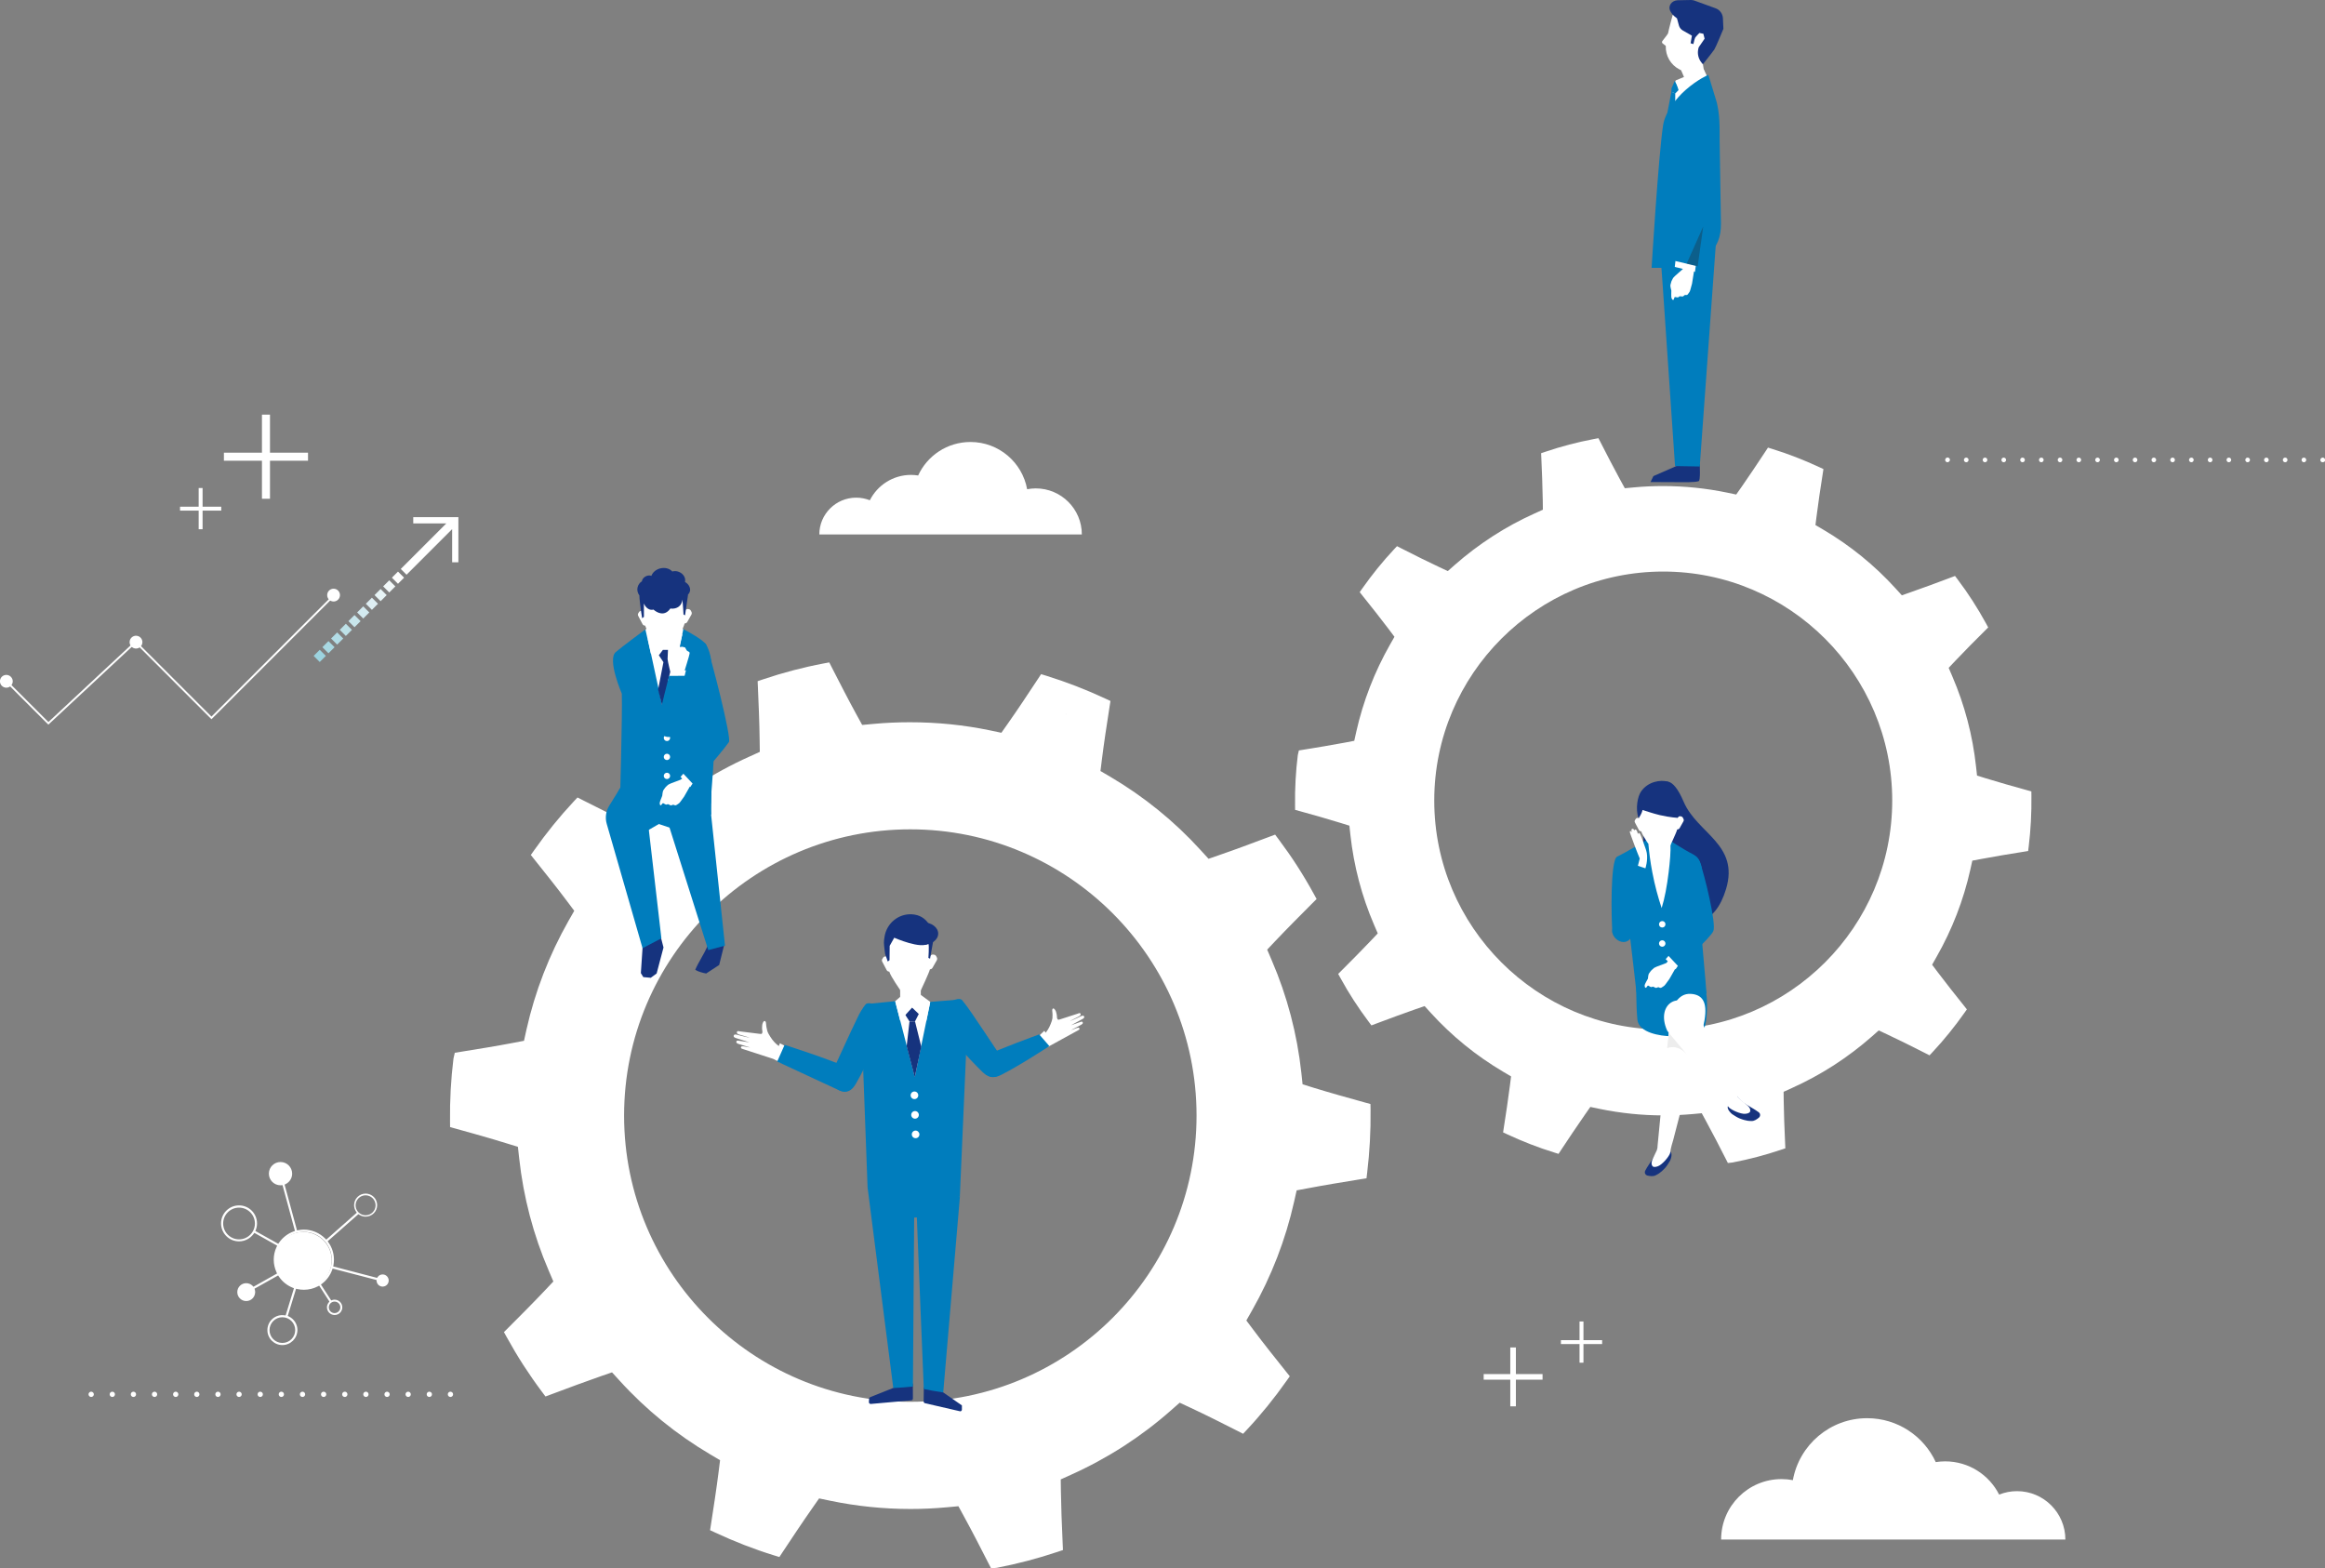 <?xml version="1.0" encoding="utf-8"?>
<!-- Generator: Adobe Illustrator 25.0.0, SVG Export Plug-In . SVG Version: 6.00 Build 0)  -->
<svg version="1.1" id="illust" xmlns="http://www.w3.org/2000/svg" xmlns:xlink="http://www.w3.org/1999/xlink" x="0px" y="0px"
	 viewBox="0 0 439.45 296.42" style="enable-background:new 0 0 439.45 296.42;" xml:space="preserve">
<rect x="0" y="0" width="439.45" height="296.42" fill="#808080" stroke="none"/>
<style type="text/css">
	.st0{fill:#FFFFFF;}
	.st1{opacity:0.05;}
	.st2{fill:#010000;}
	.st3{fill:#9CD3DF;}
	.st4{fill:#A8D8E2;}
	.st5{fill:#B2DCE6;}
	.st6{fill:#BDE1E8;}
	.st7{fill:#C8E6EC;}
	.st8{fill:#D3EAF0;}
	.st9{fill:#DEEEF3;}
	.st10{fill:#E7F4F6;}
	.st11{fill:#F2F8F9;}
	.st12{fill:#007DBD;}
	.st13{fill:#16337E;}
	.st14{opacity:0.3;fill:#281914;}
	.st15{fill-rule:evenodd;clip-rule:evenodd;fill:#FFFFFF;}
	.st16{fill-rule:evenodd;clip-rule:evenodd;fill:#16337E;}
	.st17{fill-rule:evenodd;clip-rule:evenodd;fill:#007DBD;}
	.st18{fill:#7FD3DF;}
	.st19{fill:#EDEDED;}
</style>
<g>
	<path class="st0" d="M259.05,209.76l-0.02-1.09l-1.05-0.29c-3.2-0.89-6.59-1.83-9.7-2.79l-2.08-0.65l-0.23-2.17
		c-0.8-7.35-2.68-14.5-5.6-21.27l-0.86-2.01l1.5-1.59c2.29-2.42,4.94-5.07,7.07-7.21l0.77-0.77l-0.52-0.95
		c-0.99-1.81-2.05-3.59-3.15-5.3c-1.09-1.7-2.28-3.39-3.52-5.05l-0.65-0.87l-1.47,0.55c-2.86,1.07-6.09,2.29-9.04,3.3l-2.07,0.72
		l-1.48-1.62c-4.96-5.46-10.71-10.12-17.07-13.87l-1.88-1.1l0.27-2.17c0.39-3.14,0.91-6.52,1.45-9.99l0.17-1.08l-0.99-0.46
		c-3.62-1.69-7.35-3.13-11.08-4.29l-1.04-0.32l-0.6,0.91c-1.93,2.93-3.82,5.78-5.65,8.38l-1.26,1.79l-2.13-0.45
		c-4.94-1.03-10.04-1.54-15.15-1.54c-2.3,0-4.6,0.1-6.85,0.31c0,0-1.47,0.14-2.18,0.2l-1.05-1.91c-1.53-2.79-3.08-5.82-4.68-8.94
		l-0.49-0.97l-1.07,0.2c-3.86,0.73-7.7,1.74-11.43,3l-1.04,0.35l0.05,1.09c0.14,3.13,0.29,6.75,0.33,10.09l0.03,2.18l-1.98,0.9
		c-3.43,1.54-6.75,3.35-9.88,5.37c-3.14,2.03-6.16,4.31-8.97,6.79l-1.63,1.44l-1.98-0.93c-2.75-1.28-5.61-2.71-9.05-4.46l-0.97-0.49
		l-0.75,0.8c-2.65,2.84-5.15,5.93-7.44,9.18l-0.63,0.89l0.68,0.85c2.19,2.74,4.32,5.41,6.22,7.95l1.31,1.75l-1.08,1.89
		c-3.65,6.43-6.33,13.34-7.95,20.55l-0.47,2.13l-2.15,0.41c-3.15,0.6-6.56,1.15-9.86,1.68l-1.07,0.17l-0.25,1.1
		c-0.48,3.88-0.7,7.86-0.65,11.86l0.01,1.09l1.05,0.29c3.02,0.84,6.52,1.81,9.69,2.8l2.08,0.64l0.24,2.17
		c0.8,7.34,2.68,14.5,5.6,21.27l0.86,2.01l-1.5,1.59c-2.24,2.37-4.82,4.96-7.07,7.21l-0.77,0.77l0.53,0.96
		c1.02,1.85,2.08,3.63,3.15,5.29c1.08,1.67,2.26,3.37,3.52,5.05l0.65,0.87l1.37-0.51c3.21-1.2,6.25-2.34,9.14-3.34l2.07-0.71
		l1.48,1.62c4.96,5.45,10.7,10.11,17.06,13.87l1.88,1.11l-0.27,2.16c-0.41,3.24-0.94,6.71-1.45,9.99l-0.17,1.08l0.99,0.46
		c3.62,1.69,7.35,3.14,11.07,4.29l1.04,0.32l0.6-0.91c1.66-2.51,3.74-5.64,5.66-8.38l1.25-1.79l2.14,0.45
		c4.96,1.03,10.06,1.55,15.15,1.55c2.27,0,4.57-0.11,6.86-0.32c0,0,1.47-0.13,2.18-0.2l1.04,1.91c1.56,2.84,3.2,6.04,4.64,8.87
		l0.5,0.97l1.11-0.12c3.86-0.74,7.7-1.75,11.43-3l1.04-0.35l-0.05-1.09c-0.18-4.03-0.3-7.12-0.34-10.09l-0.03-2.17l1.99-0.9
		c3.4-1.53,6.73-3.34,9.89-5.37c3.13-2.02,6.15-4.3,8.97-6.79l1.63-1.44l1.97,0.92c2.92,1.36,6.08,2.95,9.05,4.46l0.97,0.5l0.74-0.8
		c2.66-2.84,5.16-5.93,7.45-9.18l0.63-0.89l-0.68-0.85c-2.07-2.59-4.26-5.33-6.22-7.95l-1.31-1.75l1.08-1.9
		c3.66-6.44,6.33-13.35,7.95-20.55l0.48-2.14l2.14-0.4c3.16-0.6,6.52-1.15,9.98-1.71l1.08-0.17l0.13-1.08
		C258.88,217.74,259.1,213.75,259.05,209.76z M172.06,264.95c-29.83,0-54.1-24.27-54.1-54.1c0-29.83,24.27-54.1,54.1-54.1
		c29.83,0,54.1,24.27,54.1,54.1C226.16,240.68,201.89,264.95,172.06,264.95z"/>
	<g>
		<g>
			<rect x="42.32" y="85.56" class="st0" width="15.9" height="1.52"/>
		</g>
		<g>
			<rect x="49.51" y="78.37" class="st0" width="1.52" height="15.9"/>
		</g>
	</g>
	<g>
		<g>
			<rect x="295.03" y="253.3" class="st0" width="7.79" height="0.74"/>
		</g>
		<g>
			<rect x="298.55" y="249.77" class="st0" width="0.74" height="7.79"/>
		</g>
	</g>
	<g>
		<g>
			<rect x="34.03" y="95.77" class="st0" width="7.79" height="0.74"/>
		</g>
		<g>
			<rect x="37.55" y="92.24" class="st0" width="0.74" height="7.79"/>
		</g>
	</g>
	<g>
		<g>
			<rect x="280.43" y="259.71" class="st0" width="11.13" height="1.06"/>
		</g>
		<g>
			<rect x="285.46" y="254.68" class="st0" width="1.06" height="11.13"/>
		</g>
	</g>
	<g class="st1">
		<path class="st2" d="M201.52,135.17c-0.02-0.07-0.05-0.14-0.08-0.21l0.12-0.1L201.52,135.17z"/>
	</g>
	<g>
		<path class="st0" d="M381.24,281.84c-1.19,0-2.33,0.23-3.38,0.65c-1.88-3.72-5.74-6.28-10.2-6.28c-0.6,0-1.2,0.05-1.78,0.14
			c-2.26-4.9-7.22-8.3-12.97-8.3c-7.01,0-12.83,5.05-14.04,11.71c-0.69-0.13-1.41-0.2-2.14-0.2c-6.31,0-11.42,5.11-11.42,11.42
			h65.07C390.37,285.93,386.28,281.84,381.24,281.84z"/>
	</g>
	<g>
		<g>
			<path class="st0" d="M17.23,264.04c-0.07,0-0.13-0.01-0.19-0.04c-0.06-0.03-0.11-0.06-0.16-0.11c-0.05-0.05-0.08-0.1-0.11-0.16
				c-0.02-0.06-0.04-0.12-0.04-0.19c0-0.13,0.05-0.26,0.15-0.35c0.02-0.02,0.05-0.05,0.08-0.06c0.03-0.02,0.06-0.03,0.08-0.05
				c0.03-0.01,0.06-0.02,0.09-0.03c0.07-0.01,0.13-0.01,0.2,0c0.03,0.01,0.06,0.02,0.09,0.03c0.03,0.01,0.06,0.03,0.09,0.05
				c0.03,0.02,0.05,0.04,0.08,0.06c0.09,0.09,0.15,0.22,0.15,0.35c0,0.07-0.01,0.13-0.04,0.19c-0.02,0.06-0.06,0.11-0.11,0.16
				c-0.05,0.05-0.1,0.08-0.16,0.11C17.36,264.02,17.3,264.04,17.23,264.04z"/>
		</g>
		<g>
			<path class="st0" d="M84.64,263.54c0-0.28,0.22-0.5,0.5-0.5l0,0c0.27,0,0.5,0.22,0.5,0.5l0,0c0,0.28-0.23,0.5-0.5,0.5l0,0
				C84.87,264.04,84.64,263.82,84.64,263.54z M80.65,263.54c0-0.28,0.22-0.5,0.5-0.5l0,0c0.27,0,0.5,0.22,0.5,0.5l0,0
				c0,0.28-0.23,0.5-0.5,0.5l0,0C80.87,264.04,80.65,263.82,80.65,263.54z M76.65,263.54c0-0.28,0.22-0.5,0.5-0.5l0,0
				c0.27,0,0.5,0.22,0.5,0.5l0,0c0,0.28-0.23,0.5-0.5,0.5l0,0C76.88,264.04,76.65,263.82,76.65,263.54z M72.66,263.54
				c0-0.28,0.23-0.5,0.5-0.5l0,0c0.27,0,0.5,0.22,0.5,0.5l0,0c0,0.28-0.23,0.5-0.5,0.5l0,0C72.88,264.04,72.66,263.82,72.66,263.54z
				 M68.66,263.54c0-0.28,0.23-0.5,0.5-0.5l0,0c0.28,0,0.5,0.22,0.5,0.5l0,0c0,0.28-0.22,0.5-0.5,0.5l0,0
				C68.89,264.04,68.66,263.82,68.66,263.54z M64.67,263.54c0-0.28,0.23-0.5,0.5-0.5l0,0c0.28,0,0.5,0.22,0.5,0.5l0,0
				c0,0.28-0.22,0.5-0.5,0.5l0,0C64.89,264.04,64.67,263.82,64.67,263.54z M60.67,263.54c0-0.28,0.23-0.5,0.5-0.5l0,0
				c0.28,0,0.5,0.22,0.5,0.5l0,0c0,0.28-0.22,0.5-0.5,0.5l0,0C60.9,264.04,60.67,263.82,60.67,263.54z M56.68,263.54
				c0-0.28,0.22-0.5,0.5-0.5l0,0c0.27,0,0.5,0.22,0.5,0.5l0,0c0,0.28-0.23,0.5-0.5,0.5l0,0C56.9,264.04,56.68,263.82,56.68,263.54z
				 M52.68,263.54c0-0.28,0.22-0.5,0.5-0.5l0,0c0.27,0,0.5,0.22,0.5,0.5l0,0c0,0.28-0.23,0.5-0.5,0.5l0,0
				C52.91,264.04,52.68,263.82,52.68,263.54z M48.69,263.54c0-0.28,0.22-0.5,0.5-0.5l0,0c0.27,0,0.5,0.22,0.5,0.5l0,0
				c0,0.28-0.23,0.5-0.5,0.5l0,0C48.91,264.04,48.69,263.82,48.69,263.54z M44.69,263.54c0-0.28,0.23-0.5,0.5-0.5l0,0
				c0.27,0,0.5,0.22,0.5,0.5l0,0c0,0.28-0.23,0.5-0.5,0.5l0,0C44.92,264.04,44.69,263.82,44.69,263.54z M40.7,263.54
				c0-0.28,0.22-0.5,0.5-0.5l0,0c0.28,0,0.5,0.22,0.5,0.5l0,0c0,0.28-0.23,0.5-0.5,0.5l0,0C40.92,264.04,40.7,263.82,40.7,263.54z
				 M36.7,263.54c0-0.28,0.23-0.5,0.5-0.5l0,0c0.28,0,0.5,0.22,0.5,0.5l0,0c0,0.28-0.23,0.5-0.5,0.5l0,0
				C36.93,264.04,36.7,263.82,36.7,263.54z M32.71,263.54c0-0.28,0.23-0.5,0.5-0.5l0,0c0.28,0,0.5,0.22,0.5,0.5l0,0
				c0,0.28-0.22,0.5-0.5,0.5l0,0C32.93,264.04,32.71,263.82,32.71,263.54z M28.71,263.54c0-0.28,0.23-0.5,0.5-0.5l0,0
				c0.28,0,0.5,0.22,0.5,0.5l0,0c0,0.28-0.22,0.5-0.5,0.5l0,0C28.94,264.04,28.71,263.82,28.71,263.54z M24.72,263.54
				c0-0.28,0.23-0.5,0.5-0.5l0,0c0.28,0,0.5,0.22,0.5,0.5l0,0c0,0.28-0.22,0.5-0.5,0.5l0,0C24.95,264.04,24.72,263.82,24.72,263.54z
				 M20.73,263.54c0-0.28,0.22-0.5,0.5-0.5l0,0c0.27,0,0.5,0.22,0.5,0.5l0,0c0,0.28-0.23,0.5-0.5,0.5l0,0
				C20.95,264.04,20.73,263.82,20.73,263.54z"/>
		</g>
	</g>
	<g>
		<g>
			<path class="st0" d="M368.1,87.37c-0.12,0-0.23-0.05-0.31-0.13c-0.04-0.04-0.08-0.09-0.1-0.14c-0.02-0.05-0.03-0.11-0.03-0.17
				c0-0.03,0-0.06,0.01-0.08c0.01-0.03,0.01-0.06,0.03-0.09c0.01-0.03,0.02-0.05,0.04-0.08c0.02-0.02,0.03-0.05,0.06-0.07
				c0.02-0.02,0.04-0.04,0.07-0.06c0.02-0.02,0.05-0.03,0.08-0.04c0.03-0.01,0.06-0.02,0.08-0.03c0.14-0.03,0.29,0.02,0.4,0.12
				c0.08,0.08,0.13,0.19,0.13,0.31c0,0.12-0.05,0.23-0.13,0.31c-0.04,0.04-0.09,0.07-0.14,0.09
				C368.21,87.36,368.16,87.37,368.1,87.37z"/>
		</g>
		<g>
			<path class="st0" d="M435.02,86.93c0-0.24,0.2-0.44,0.44-0.44l0,0c0.24,0,0.44,0.2,0.44,0.44l0,0c0,0.24-0.2,0.44-0.44,0.44l0,0
				C435.22,87.37,435.02,87.17,435.02,86.93z M431.48,86.93c0-0.24,0.2-0.44,0.44-0.44l0,0c0.25,0,0.44,0.2,0.44,0.44l0,0
				c0,0.24-0.2,0.44-0.44,0.44l0,0C431.67,87.37,431.48,87.17,431.48,86.93z M427.93,86.93c0-0.24,0.2-0.44,0.44-0.44l0,0
				c0.24,0,0.44,0.2,0.44,0.44l0,0c0,0.24-0.2,0.44-0.44,0.44l0,0C428.13,87.37,427.93,87.17,427.93,86.93z M424.39,86.93
				c0-0.24,0.2-0.44,0.44-0.44l0,0c0.24,0,0.44,0.2,0.44,0.44l0,0c0,0.24-0.2,0.44-0.44,0.44l0,0
				C424.58,87.37,424.39,87.17,424.39,86.93z M420.84,86.93c0-0.24,0.2-0.44,0.44-0.44l0,0c0.24,0,0.44,0.2,0.44,0.44l0,0
				c0,0.24-0.2,0.44-0.44,0.44l0,0C421.04,87.37,420.84,87.17,420.84,86.93z M417.3,86.93c0-0.24,0.2-0.44,0.44-0.44l0,0
				c0.24,0,0.44,0.2,0.44,0.44l0,0c0,0.24-0.2,0.44-0.44,0.44l0,0C417.49,87.37,417.3,87.17,417.3,86.93z M413.75,86.93
				c0-0.24,0.2-0.44,0.44-0.44l0,0c0.25,0,0.44,0.2,0.44,0.44l0,0c0,0.24-0.2,0.44-0.44,0.44l0,0
				C413.95,87.37,413.75,87.17,413.75,86.93z M410.2,86.93c0-0.24,0.2-0.44,0.44-0.44l0,0c0.24,0,0.44,0.2,0.44,0.44l0,0
				c0,0.24-0.2,0.44-0.44,0.44l0,0C410.4,87.37,410.2,87.17,410.2,86.93z M406.66,86.93c0-0.24,0.2-0.44,0.44-0.44l0,0
				c0.24,0,0.44,0.2,0.44,0.44l0,0c0,0.24-0.2,0.44-0.44,0.44l0,0C406.86,87.37,406.66,87.17,406.66,86.93z M403.11,86.93
				c0-0.24,0.2-0.44,0.44-0.44l0,0c0.24,0,0.44,0.2,0.44,0.44l0,0c0,0.24-0.2,0.44-0.44,0.44l0,0
				C403.31,87.37,403.11,87.17,403.11,86.93z M399.57,86.93c0-0.24,0.2-0.44,0.44-0.44l0,0c0.25,0,0.44,0.2,0.44,0.44l0,0
				c0,0.24-0.2,0.44-0.44,0.44l0,0C399.76,87.37,399.57,87.17,399.57,86.93z M396.02,86.93c0-0.24,0.2-0.44,0.44-0.44l0,0
				c0.24,0,0.44,0.2,0.44,0.44l0,0c0,0.24-0.2,0.44-0.44,0.44l0,0C396.22,87.37,396.02,87.17,396.02,86.93z M392.48,86.93
				c0-0.24,0.2-0.44,0.44-0.44l0,0c0.24,0,0.44,0.2,0.44,0.44l0,0c0,0.24-0.2,0.44-0.44,0.44l0,0
				C392.68,87.37,392.48,87.17,392.48,86.93z M388.93,86.93c0-0.24,0.2-0.44,0.44-0.44l0,0c0.24,0,0.44,0.2,0.44,0.44l0,0
				c0,0.24-0.2,0.44-0.44,0.44l0,0C389.13,87.37,388.93,87.17,388.93,86.93z M385.39,86.93c0-0.24,0.2-0.44,0.44-0.44l0,0
				c0.25,0,0.44,0.2,0.44,0.44l0,0c0,0.24-0.2,0.44-0.44,0.44l0,0C385.58,87.37,385.39,87.17,385.39,86.93z M381.84,86.93
				c0-0.24,0.2-0.44,0.44-0.44l0,0c0.24,0,0.44,0.2,0.44,0.44l0,0c0,0.24-0.2,0.44-0.44,0.44l0,0
				C382.04,87.37,381.84,87.17,381.84,86.93z M378.29,86.93c0-0.24,0.2-0.44,0.44-0.44l0,0c0.24,0,0.44,0.2,0.44,0.44l0,0
				c0,0.24-0.2,0.44-0.44,0.44l0,0C378.49,87.37,378.29,87.17,378.29,86.93z M374.75,86.93c0-0.24,0.2-0.44,0.44-0.44l0,0
				c0.24,0,0.44,0.2,0.44,0.44l0,0c0,0.24-0.2,0.44-0.44,0.44l0,0C374.95,87.37,374.75,87.17,374.75,86.93z M371.2,86.93
				c0-0.24,0.2-0.44,0.44-0.44l0,0c0.24,0,0.44,0.2,0.44,0.44l0,0c0,0.24-0.2,0.44-0.44,0.44l0,0
				C371.4,87.37,371.2,87.17,371.2,86.93z"/>
		</g>
		<g>
			<path class="st0" d="M439.01,87.37c-0.06,0-0.11-0.01-0.17-0.03c-0.05-0.02-0.1-0.05-0.14-0.09c-0.04-0.04-0.08-0.09-0.1-0.14
				c-0.02-0.05-0.03-0.11-0.03-0.17c0-0.03,0-0.06,0.01-0.08c0.01-0.03,0.01-0.06,0.03-0.09c0.01-0.03,0.02-0.05,0.04-0.08
				c0.02-0.02,0.03-0.05,0.06-0.07c0.1-0.1,0.25-0.15,0.4-0.12c0.03,0.01,0.06,0.01,0.08,0.03c0.03,0.01,0.05,0.02,0.08,0.04
				c0.03,0.02,0.05,0.03,0.07,0.06c0.02,0.02,0.04,0.04,0.05,0.07c0.02,0.02,0.03,0.05,0.04,0.08c0.01,0.03,0.02,0.06,0.03,0.09
				c0,0.03,0.01,0.06,0.01,0.08c0,0.06-0.01,0.11-0.03,0.17c-0.02,0.06-0.06,0.1-0.09,0.14C439.23,87.32,439.13,87.37,439.01,87.37z
				"/>
		</g>
	</g>
	<g>
		<path class="st0" d="M161.83,94.06c0.91,0,1.78,0.18,2.58,0.49c1.44-2.84,4.38-4.79,7.78-4.79c0.46,0,0.91,0.04,1.35,0.11
			c1.72-3.74,5.5-6.33,9.89-6.33c5.35,0,9.79,3.85,10.71,8.93c0.53-0.1,1.08-0.16,1.63-0.16c4.81,0,8.71,3.9,8.71,8.71h-49.62
			C154.86,97.18,157.98,94.06,161.83,94.06z"/>
	</g>
	<g>
		<g>
			<polygon class="st0" points="86.64,106.28 86.64,97.75 78.11,97.75 78.11,98.93 84.36,98.93 75.75,107.54 76.84,108.63 
				85.46,100.01 85.46,106.28 			"/>
		</g>
		<g>
			<g>
				
					<rect x="59.64" y="123.16" transform="matrix(0.707 -0.707 0.707 0.707 -69.957 79.063)" class="st3" width="1.63" height="1.63"/>
			</g>
			<g>
				
					<rect x="61.29" y="121.52" transform="matrix(0.707 -0.707 0.707 0.707 -68.314 79.742)" class="st4" width="1.63" height="1.63"/>
			</g>
			<g>
				
					<rect x="62.93" y="119.88" transform="matrix(0.707 -0.707 0.707 0.707 -66.672 80.422)" class="st5" width="1.63" height="1.63"/>
			</g>
			<g>
				
					<rect x="64.57" y="118.24" transform="matrix(0.707 -0.707 0.707 0.707 -65.03 81.103)" class="st6" width="1.63" height="1.63"/>
			</g>
			<g>
				
					<rect x="66.21" y="116.59" transform="matrix(0.707 -0.707 0.707 0.707 -63.387 81.782)" class="st7" width="1.63" height="1.63"/>
			</g>
			<g>
				
					<rect x="67.86" y="114.95" transform="matrix(0.707 -0.707 0.707 0.707 -61.745 82.463)" class="st8" width="1.63" height="1.63"/>
			</g>
			<g>
				
					<rect x="69.5" y="113.31" transform="matrix(0.707 -0.707 0.707 0.707 -60.103 83.144)" class="st9" width="1.63" height="1.63"/>
			</g>
			<g>
				
					<rect x="71.14" y="111.67" transform="matrix(0.707 -0.707 0.707 0.707 -58.46 83.824)" class="st10" width="1.63" height="1.63"/>
			</g>
			<g>
				
					<rect x="72.78" y="110.02" transform="matrix(0.707 -0.707 0.707 0.707 -56.818 84.504)" class="st11" width="1.63" height="1.63"/>
			</g>
			<g>
				
					<rect x="74.43" y="108.38" transform="matrix(0.707 -0.707 0.707 0.707 -55.175 85.184)" class="st0" width="1.63" height="1.63"/>
			</g>
		</g>
	</g>
	<g>
		<g>
			<path class="st0" d="M53.37,254.23c-1.56,0-2.83-1.27-2.83-2.83c0-1.56,1.27-2.83,2.83-2.83c0.13,0,0.25,0.01,0.38,0.03
				l0.24,0.03l1.57-5.14l-0.24-0.1c-1.06-0.43-1.96-1.15-2.6-2.1l-0.15-0.22l-4.46,2.5l0.06,0.21c0.04,0.15,0.06,0.29,0.06,0.44
				c0,0.93-0.76,1.69-1.69,1.69c-0.93,0-1.69-0.76-1.69-1.69c0-0.93,0.76-1.69,1.69-1.69c0.46,0,0.9,0.19,1.22,0.52l0.15,0.16
				l4.46-2.51l-0.11-0.24c-0.34-0.75-0.52-1.55-0.52-2.37c0-0.84,0.18-1.65,0.54-2.41l0.11-0.24l-4.31-2.42l-0.15,0.2
				c-0.64,0.88-1.67,1.41-2.75,1.41c-1.88,0-3.4-1.53-3.4-3.4c0-1.88,1.53-3.4,3.4-3.4c1.88,0,3.4,1.53,3.4,3.4
				c0,0.41-0.07,0.82-0.22,1.21l-0.09,0.23l4.32,2.42l0.15-0.21c0.67-0.97,1.65-1.73,2.76-2.13l0.25-0.09l-2.35-8.66l-0.26,0.02
				c-0.04,0-0.08,0.01-0.12,0.01c-1.22,0-2.2-0.99-2.2-2.2c0-1.22,0.99-2.2,2.2-2.2c1.22,0,2.2,0.99,2.2,2.2
				c0,0.84-0.47,1.59-1.22,1.97l-0.21,0.1l2.35,8.66l0.26-0.05c0.34-0.06,0.69-0.1,1.03-0.1c1.53,0,2.97,0.61,4.05,1.7l0.19,0.19
				l5.77-5.09l-0.14-0.21c-0.24-0.36-0.37-0.78-0.37-1.22c0-1.2,0.98-2.18,2.18-2.18c1.2,0,2.18,0.98,2.18,2.18
				c0,1.2-0.98,2.18-2.18,2.18c-0.42,0-0.83-0.12-1.19-0.35l-0.18-0.12l-5.81,5.12l0.15,0.21c0.68,0.96,1.04,2.09,1.04,3.27
				c0,0.34-0.03,0.68-0.09,1.02l-0.05,0.26l8.29,2.16l0.11-0.16c0.22-0.31,0.57-0.49,0.94-0.49c0.63,0,1.15,0.51,1.15,1.15
				c0,0.63-0.51,1.15-1.15,1.15c-0.59,0-1.09-0.46-1.14-1.05l-0.02-0.2l-8.29-2.16l-0.09,0.25c-0.37,1.04-1.03,1.94-1.91,2.61
				l-0.21,0.16l1.94,3l0.21-0.07c0.14-0.05,0.29-0.07,0.44-0.07c0.8,0,1.45,0.65,1.45,1.45c0,0.8-0.65,1.45-1.45,1.45
				c-0.8,0-1.45-0.65-1.45-1.45c0-0.34,0.12-0.67,0.34-0.93l0.13-0.16l-1.94-3.01l-0.23,0.12c-0.81,0.43-1.73,0.66-2.66,0.66
				c-0.41,0-0.82-0.05-1.22-0.13l-0.26-0.06l-1.57,5.13l0.22,0.11c0.98,0.47,1.61,1.47,1.61,2.55
				C56.2,252.96,54.93,254.23,53.37,254.23z M53.37,248.97c-1.34,0-2.43,1.09-2.43,2.43c0,1.34,1.09,2.43,2.43,2.43
				c1.34,0,2.43-1.09,2.43-2.43C55.8,250.06,54.71,248.97,53.37,248.97z M63.24,246.01c-0.6,0-1.09,0.49-1.09,1.09
				c0,0.6,0.49,1.09,1.09,1.09c0.6,0,1.09-0.49,1.09-1.09C64.33,246.5,63.84,246.01,63.24,246.01z M57.43,232.83
				c-2.91,0-5.28,2.37-5.28,5.28c0,2.91,2.37,5.28,5.28,5.28c2.91,0,5.28-2.37,5.28-5.28C62.71,235.2,60.34,232.83,57.43,232.83z
				 M45.18,228.25c-1.66,0-3,1.35-3,3c0,1.65,1.35,3,3,3c1.66,0,3-1.35,3-3C48.18,229.6,46.84,228.25,45.18,228.25z M67.82,229.19
				l0.02,0.03l0.03,0.02c0.34,0.3,0.78,0.46,1.23,0.46c1.04,0,1.89-0.85,1.89-1.89c0-1.04-0.85-1.89-1.89-1.89
				c-1.04,0-1.89,0.85-1.89,1.89c0,0.48,0.18,0.94,0.51,1.29l0.02,0.02l0.03,0.02c0.02,0.01,0.03,0.02,0.04,0.03L67.82,229.19z"/>
		</g>
		<g>
			
				<ellipse transform="matrix(0.23 -0.973 0.973 0.23 -187.597 239.267)" class="st0" cx="57.37" cy="238.15" rx="5.38" ry="5.38"/>
		</g>
	</g>
	<g>
		<g>
			<path class="st0" d="M2.41,128.77c0,0.67-0.54,1.21-1.21,1.21c-0.67,0-1.21-0.54-1.21-1.21c0-0.67,0.54-1.21,1.21-1.21
				C1.87,127.57,2.41,128.11,2.41,128.77z"/>
		</g>
		<g>
			
				<ellipse transform="matrix(0.083 -0.997 0.997 0.083 -97.377 136.863)" class="st0" cx="25.64" cy="121.32" rx="1.21" ry="1.21"/>
		</g>
		<g>
			<circle class="st0" cx="63.05" cy="112.48" r="1.21"/>
		</g>
		<g>
			<polygon class="st0" points="9.14,136.96 1.56,129.38 1.81,129.13 9.15,136.47 25.63,121.1 39.97,135.44 62.98,112.43 
				63.23,112.68 39.97,135.94 25.63,121.59 			"/>
		</g>
	</g>
	<path class="st0" d="M383.96,150.45l-0.01-0.87l-0.84-0.23c-2.56-0.71-5.27-1.47-7.76-2.24l-1.67-0.52l-0.19-1.73
		c-0.64-5.88-2.15-11.6-4.48-17.02l-0.69-1.61l1.2-1.27c1.83-1.94,3.95-4.06,5.66-5.76l0.61-0.61l-0.41-0.76
		c-0.79-1.45-1.64-2.87-2.52-4.24c-0.87-1.36-1.82-2.72-2.82-4.04l-0.52-0.69l-1.17,0.44c-2.29,0.86-4.87,1.83-7.23,2.64l-1.65,0.58
		l-1.18-1.3c-3.97-4.37-8.57-8.1-13.65-11.1l-1.5-0.88l0.22-1.73c0.31-2.51,0.73-5.21,1.16-7.99l0.13-0.86l-0.79-0.37
		c-2.9-1.35-5.88-2.51-8.86-3.43l-0.83-0.26l-0.48,0.73c-1.55,2.35-3.06,4.62-4.52,6.71l-1.01,1.43l-1.71-0.36
		c-3.95-0.82-8.03-1.24-12.12-1.24c-1.84,0-3.68,0.08-5.48,0.25c0,0-1.17,0.11-1.74,0.16l-0.84-1.53c-1.22-2.23-2.47-4.66-3.75-7.16
		l-0.4-0.77l-0.86,0.16c-3.09,0.59-6.16,1.39-9.14,2.4l-0.83,0.28l0.04,0.87c0.11,2.5,0.23,5.4,0.27,8.07l0.02,1.74l-1.59,0.72
		c-2.74,1.23-5.4,2.68-7.9,4.3c-2.51,1.62-4.93,3.45-7.18,5.43l-1.3,1.15l-1.58-0.74c-2.2-1.03-4.49-2.17-7.24-3.57l-0.78-0.4
		l-0.6,0.64c-2.12,2.27-4.12,4.74-5.95,7.34l-0.5,0.71l0.54,0.68c1.75,2.19,3.45,4.33,4.98,6.36l1.05,1.4l-0.86,1.51
		c-2.92,5.14-5.06,10.67-6.36,16.44l-0.38,1.71l-1.72,0.33c-2.52,0.48-5.25,0.92-7.89,1.35l-0.86,0.14l-0.2,0.88
		c-0.39,3.1-0.56,6.29-0.52,9.48l0.01,0.87l0.84,0.23c2.42,0.67,5.21,1.45,7.75,2.24l1.67,0.52l0.19,1.74
		c0.64,5.87,2.15,11.6,4.48,17.01l0.69,1.61l-1.2,1.27c-1.79,1.89-3.86,3.97-5.66,5.77l-0.62,0.62l0.42,0.76
		c0.81,1.48,1.66,2.9,2.52,4.23c0.86,1.34,1.81,2.69,2.82,4.04l0.52,0.7l1.09-0.41c2.57-0.96,5-1.87,7.31-2.67l1.66-0.57l1.18,1.3
		c3.97,4.36,8.56,8.09,13.65,11.1l1.51,0.89l-0.22,1.73c-0.33,2.59-0.75,5.37-1.16,7.99l-0.13,0.86l0.79,0.37
		c2.9,1.35,5.88,2.51,8.86,3.43l0.83,0.26l0.48-0.73c1.33-2.01,2.99-4.51,4.53-6.71l1-1.43l1.71,0.36
		c3.97,0.82,8.05,1.24,12.12,1.24c1.81,0,3.66-0.09,5.49-0.25c0,0,1.18-0.11,1.74-0.16l0.83,1.53c1.24,2.27,2.56,4.83,3.71,7.1
		l0.4,0.78l0.89-0.1c3.09-0.59,6.16-1.4,9.14-2.4l0.83-0.28l-0.04-0.87c-0.14-3.22-0.24-5.7-0.27-8.07l-0.02-1.74l1.59-0.72
		c2.72-1.23,5.38-2.67,7.91-4.3c2.5-1.62,4.92-3.44,7.18-5.43l1.3-1.15l1.58,0.74c2.33,1.09,4.86,2.36,7.24,3.57l0.78,0.4l0.6-0.64
		c2.13-2.28,4.13-4.75,5.96-7.34l0.5-0.71l-0.54-0.68c-1.66-2.07-3.4-4.27-4.98-6.36l-1.05-1.4l0.86-1.52
		c2.93-5.15,5.07-10.68,6.36-16.44l0.38-1.71l1.71-0.32c2.53-0.48,5.22-0.92,7.98-1.36l0.86-0.14l0.11-0.87
		C383.83,156.83,384,153.64,383.96,150.45z M314.37,194.59c-23.87,0-43.28-19.42-43.28-43.28c0-23.87,19.42-43.28,43.28-43.28
		c23.87,0,43.28,19.42,43.28,43.28C357.65,175.18,338.23,194.59,314.37,194.59z"/>
	<g>
		<g>
			<polygon class="st0" points="317.71,15.38 316.67,15.31 316.21,16.42 315.24,26.19 316.41,28.4 319.34,16.16 			"/>
			<polygon class="st12" points="316.64,17.64 315.91,17.37 315.16,21.27 315.29,26.1 316.63,21.49 			"/>
			<polygon class="st12" points="316.65,17.66 317.38,16.91 316.55,15.28 315.94,16.68 315.9,17.38 			"/>
		</g>
		<path class="st0" d="M317.75,13.28l-0.31-0.16c-1.65-0.84-2.66-2.57-2.59-4.43c0-0.01,0-0.01,0-0.02
			c-0.09-0.08-0.37-0.29-0.58-0.45c-0.15-0.11-0.18-0.33-0.06-0.47c0.36-0.46,1.06-1.36,1.07-1.45c0.1-0.62,0.87-3.45,0.87-3.45
			s1.52-1.53,2.63-1.42c1.11,0.11,3.6,0.8,4.96,2.74c1.1,1.57,0.09,3.28-0.25,4.27c-0.41,1.18-0.93,2.67-1.65,3.32
			c-0.05,0.13,0.49,3.12,0.61,3.53c0.64,2.17-2.59,3.81-2.97,2.29C319.29,16.82,317.75,13.28,317.75,13.28z"/>
		<polygon class="st0" points="316.7,15.21 317.36,17.33 322.86,14.85 322,13.03 		"/>
		<path class="st13" d="M317.87,87.64l-5.36,2.35l-0.54,1.12c0,0,2.38,0.01,4.4,0.02c1.94,0.01,3.94,0.07,4.71-0.19
			c0.35-0.12,0.19-3.19,0.19-3.19L317.87,87.64z"/>
		<polygon class="st12" points="313.87,48.43 324.35,45.61 321.27,88.17 316.6,88.09 314.28,54.14 		"/>
		<path class="st12" d="M318.6,17c2.35-2.06,4.3-2.85,4.3-2.85l1.37,4.49c0.92,2.77,0.73,6.04,0.76,7.94l0.25,15.63
			c0.07,5.33-3.24,7.13-8.41,8.43l-4.7-0.02c0,0,1.29-21.13,2.17-26.93C314.72,21.16,316.87,18.52,318.6,17z"/>
		<path class="st0" d="M318.65,55.76c-0.02,0-0.04,0-0.06-0.01c-0.01,0-0.02,0-0.03,0c-0.11-0.01-0.2,0.07-0.26,0.12
			c-0.05,0.05-0.16,0.15-0.22,0.16c-0.04,0.01-0.08,0.01-0.13,0.01c-0.05,0-0.1-0.01-0.16-0.02c-0.06-0.01-0.13-0.02-0.2-0.02l0,0
			c-0.15-0.01-0.18,0.02-0.23,0.08c-0.05,0.06-0.09,0.08-0.16,0.11c-0.04,0.01-0.13,0.03-0.16,0.02c-0.08,0-0.32-0.05-0.33-0.05
			l-0.07-0.02c-0.11,0.02-0.13-0.03-0.22,0.26l-0.01,0.02c-0.07,0.22-0.04,0.29-0.24,0.25c-0.11-0.02-0.21-0.28-0.25-0.38
			c-0.06-0.18-0.02-1.34-0.02-1.37c0,0-0.22-0.78-0.18-1.03c0.04-0.25,0.22-0.74,0.21-0.76c0.1-0.21,0.21-0.44,0.31-0.6
			c0.17-0.27,1.6-1.43,1.81-1.66c0,0,0.27-0.38,0.28-0.4c0.09-0.17,0.15-0.57,0.24-0.73l0.01-0.01c0.1-0.18,0.19-0.36,0.29-0.54
			c0,0,0,0,0,0c0.07-0.03,0.15-0.05,0.23-0.06c0.08-0.01,0.17-0.02,0.26-0.01c0.05,0,0.11,0.01,0.17,0.02
			c0.61,0.09,0.74,0.32,0.93,0.5c-0.04,0.11-0.65,3.98-0.65,3.98c-0.08,0.32-0.22,0.78-0.31,1.13c-0.06,0.24-0.13,0.41-0.24,0.54
			c-0.18,0.22-0.26,0.44-0.45,0.47C318.76,55.76,318.7,55.76,318.65,55.76z"/>
		<polygon class="st0" points="316.89,47.49 316.55,50.45 320.37,51.38 320.76,48.45 		"/>
		<path class="st12" d="M317.86,33.7c-0.26,1.63-1.58,15.54-1.58,15.54l4.59,1.09c0,0,1.77-11.13,2-15.65
			C323.08,30.61,318.28,31.05,317.86,33.7z"/>
		<polygon class="st14" points="320.88,50.33 318.79,49.85 321.93,42.81 		"/>
		<path class="st13" d="M320.26,0.11C320.05,0.04,319.83,0,319.61,0c-0.6,0.01-1.86,0.02-2.53,0.05c-1.11,0.05-1.88,1.07-1.37,2.05
			c0.03,0.06,0.06,0.11,0.09,0.16c0.17,0.31,0.4,0.59,0.67,0.81l0.5,0.4l0.36,1.33c0.11,0.4,0.37,0.75,0.74,0.96
			c0.44,0.26,1.08,0.62,1.72,0.98c0,0-0.25,1.44-0.25,1.44l0.63,0.18c0,0,0.61-1.56,0.67-1.61c0.11,0.26,0.07,0.28-0.02,0.74
			c-0.02,0.09-0.04,0.17-0.06,0.26c0.08,0.15,0.27,1.32,0.27,1.32l-0.06,0.3c-0.16,0.86,0.07,1.75,0.61,2.43l0.28,0.35
			c0,0,1.72-2.15,2.17-2.8c0.28-0.41,1.71-3.9,1.71-3.9l-0.09-2.01c-0.04-0.84-0.58-1.58-1.37-1.87L320.26,0.11z"/>
		<path class="st0" d="M321.21,6.23l0.74,0.15l0.24,0.93l-1.34,1.95l-0.89-0.39c0,0,0.29-1.47,0.44-1.74
			C320.57,6.87,321.21,6.23,321.21,6.23z"/>
	</g>
	<g>
		<g>
			<rect x="170.14" y="186.47" class="st0" width="3.9" height="4.42"/>
			<path class="st15" d="M144.83,193.88c0,0,0.09,0.63,0.21,1.01c0.19,0.62,0.94,1.62,0.94,1.62c0,0,0.63,0.85,1.31,1.24
				c0.39,0.22,0.73,0.43,0.91,0.54c0,0,0.12,2.45-1.3,2.09c-0.11-0.05-6.46-2.09-6.48-2.1c-0.32-0.1-0.4-0.17-0.37-0.33
				c0-0.02,0.01-0.04,0.02-0.06c0.07-0.17,0.29-0.15,0.49-0.12c0,0,1.25,0.24,1.22,0.21c-0.5-0.15-1.93-0.58-2.16-0.66l-0.02-0.01
				c-0.22-0.07-0.45-0.18-0.43-0.38c0-0.02,0.01-0.04,0.01-0.07c0.05-0.18,0.17-0.21,0.55-0.14c0.02,0,0.9,0.14,1.89,0.29
				c0,0,0,0,0,0c0,0-0.01-0.01-0.01-0.01l-2.52-0.8c-0.22-0.08-0.44-0.19-0.42-0.39c0-0.02,0.01-0.04,0.01-0.07
				c0.05-0.18,0.2-0.26,0.58-0.18c0.02,0.01,1.3,0.36,2.44,0.59c-0.02-0.05-2.01-0.62-2.01-0.62c-0.22-0.08-0.44-0.19-0.42-0.4
				c0-0.02,0.01-0.04,0.01-0.07c0.05-0.18,0.18-0.21,0.55-0.12c0.05,0.01,3.78,0.47,3.78,0.47c0.04,0.01,0.14,0,0.24,0.01
				c0.26,0.03,0.27-0.42,0.24-0.55c-0.1-0.44-0.03-0.99-0.02-1.13c0.02-0.19,0.2-0.84,0.49-0.76
				C144.76,193.04,144.78,193.25,144.83,193.88z"/>
			<path class="st16" d="M172.2,261.35c0.18,0,0.33,0.15,0.34,0.33l0.01,2.66c0,0.18-0.14,0.34-0.32,0.34l-7.66,0.68
				c-0.18,0-0.33-0.15-0.34-0.33l0.03-0.6c-0.01-0.18,0.14-0.36,0.31-0.39l4.33-1.73C169.09,262.28,172.2,261.35,172.2,261.35z"/>
			<path class="st16" d="M174.94,262.02c-0.18-0.01-0.32,0.13-0.33,0.31l-0.03,2.56c-0.01,0.18,0.13,0.33,0.31,0.34l6.59,1.52
				c0.18,0.01,0.32-0.13,0.33-0.31l0-0.81l-3.62-2.51c-0.17-0.03,0.12-0.29-0.05-0.3L174.94,262.02z"/>
			<path class="st12" d="M168.5,222.94l-4.53,1.41l4.87,38c1.16-0.05,2.65-0.17,3.71-0.28l0.24-31.93l0.5-0.04
				c0.24,6.56,1.32,32.43,1.32,32.43c1.14,0.26,1.98,0.38,3.67,0.66l3.16-37.07L168.5,222.94z"/>
			<path class="st0" d="M175.81,180.61c0.04,0.65,0.13,1.83-0.05,2.62c-0.15,0.65-1.76,4.05-1.76,4.05l-1.76,0.04l-2.02-0.08
				c0,0-1.91-2.75-2.13-3.58c-0.33-1.24-0.42-2.11-0.45-3.08c-0.1-3.29,1.3-5.03,4.15-5.11
				C174.65,175.38,175.58,176.77,175.81,180.61z"/>
			<polygon class="st12" points="181.44,188.91 175.81,189.37 172.31,192.16 169.23,189.23 163.71,189.78 163.16,202.32 
				163.98,224.38 181.42,226.12 182.61,198.89 			"/>
			<polygon class="st0" points="175.77,189.66 172.91,203.56 169.21,189.27 172.39,190.47 			"/>
			<polygon class="st13" points="172.95,193.06 171.9,193.1 171.37,197.75 172.9,203.61 174.13,197.81 			"/>
			<polygon class="st13" points="172.98,190.42 173.71,191.55 172.93,193.08 171.93,193.1 171.11,191.82 171.87,190.46 			"/>
			<polygon class="st0" points="172.41,190.43 170.16,188.4 169.2,189.24 170.14,192.91 			"/>
			<polygon class="st0" points="172.38,190.43 174.01,188.02 175.83,189.36 175.08,193.01 			"/>
			<path class="st12" d="M163.64,189.82c-0.03-0.02-0.64,0.76-1.24,1.86c-1.82,3.67-4.3,9.33-5.05,10.73
				c-1.28,2.37,2.36,6.01,4.39,2.48c2.41-4.18,3.44-7.13,5.08-10.58C167.73,192.38,165.1,188.69,163.64,189.82z"/>
			<polygon class="st15" points="148.75,197.89 147.41,197.19 146.2,200.15 147.72,200.95 			"/>
			<path class="st17" d="M158.54,206.05c3.04,1.28,4.29-2.98,1.87-4.16c-3.29-1.6-12.11-4.4-12.11-4.4l-1.4,3.15
				C146.9,200.64,155.28,204.54,158.54,206.05z"/>
			<path class="st0" d="M173.56,207c0.01,0.4-0.3,0.73-0.7,0.74c-0.4,0.01-0.73-0.3-0.74-0.7c-0.01-0.4,0.3-0.73,0.7-0.74
				C173.22,206.29,173.55,206.6,173.56,207z"/>
			<path class="st0" d="M173.67,210.7c0.01,0.4-0.3,0.73-0.7,0.74c-0.4,0.01-0.73-0.3-0.74-0.7c-0.01-0.4,0.3-0.73,0.7-0.74
				C173.32,209.99,173.66,210.3,173.67,210.7z"/>
			<path class="st0" d="M173.78,214.39c0.01,0.4-0.3,0.73-0.7,0.74c-0.4,0.01-0.73-0.3-0.74-0.7c-0.01-0.4,0.3-0.73,0.7-0.74
				C173.43,213.68,173.76,214,173.78,214.39z"/>
			<path class="st15" d="M198.93,191.5c0,0,0.03,0.59-0.01,0.96c-0.07,0.6-0.58,1.65-0.58,1.65c0,0-0.43,0.89-0.98,1.37
				c-0.32,0.27-0.6,0.52-0.74,0.65c0,0,0.32,2.27,1.56,1.68c0.09-0.06,5.55-3.05,5.57-3.06c0.28-0.14,0.34-0.23,0.28-0.37
				c-0.01-0.02-0.02-0.03-0.03-0.05c-0.09-0.14-0.29-0.09-0.47-0.03c0,0-1.1,0.44-1.09,0.4c0.44-0.23,1.67-0.87,1.87-0.99l0.02-0.01
				c0.19-0.11,0.38-0.24,0.33-0.42c-0.01-0.02-0.01-0.04-0.02-0.06c-0.07-0.16-0.19-0.16-0.53-0.03c-0.02,0.01-0.8,0.29-1.68,0.6
				c0,0,0,0,0,0c0,0,0-0.01,0.01-0.01l2.17-1.18c0.19-0.11,0.37-0.25,0.32-0.43c-0.01-0.02-0.01-0.04-0.02-0.06
				c-0.08-0.15-0.23-0.2-0.56-0.06c-0.02,0.01-1.13,0.56-2.14,0.97c0.01-0.05,1.73-0.92,1.73-0.92c0.19-0.11,0.37-0.25,0.31-0.44
				c-0.01-0.02-0.01-0.04-0.02-0.06c-0.08-0.15-0.2-0.16-0.53-0.01c-0.04,0.02-3.38,1.09-3.38,1.09c-0.04,0.01-0.13,0.02-0.22,0.05
				c-0.23,0.07-0.32-0.34-0.32-0.46c0.01-0.42-0.15-0.92-0.18-1.04c-0.05-0.17-0.33-0.73-0.58-0.61
				C198.85,190.72,198.86,190.91,198.93,191.5z"/>
			<polygon class="st0" points="196.02,196.13 197.38,194.83 199.02,196.93 196.76,198.3 			"/>
			<path class="st12" d="M189.39,199.91c-0.95-1.12-5.63-8.58-7.49-10.82c-1.06-1.28-5.71,2.23-4.34,4.34
				c1.01,1.56,5.34,6.49,8.24,9.28C188.42,205.23,190.93,201.74,189.39,199.91z"/>
			<path class="st12" d="M186.58,199.45c1.24-0.8,9.84-3.94,9.84-3.94l1.92,2.21c0,0-5.56,3.66-9.16,5.47
				C185.94,204.81,184.57,200.74,186.58,199.45z"/>
			<path class="st0" d="M176.38,180.42l0.15,0.02c0.18,0.02,0.34,0.13,0.43,0.3l0.12,0.24c0.08,0.16,0.07,0.35-0.01,0.51l-0.82,1.44
				c-0.11,0.2-0.35,0.31-0.57,0.27l-0.09-0.02c-0.28-0.05-0.48-0.32-0.44-0.6c0.06-0.45,0.15-1.07,0.23-1.23
				c0.08-0.17,0.33-0.5,0.51-0.72C176.01,180.47,176.19,180.4,176.38,180.42z"/>
			<path class="st0" d="M167.54,180.77l-0.18,0c-0.18,0-0.34,0.09-0.44,0.24l-0.15,0.23c-0.1,0.16-0.11,0.36-0.02,0.52l0.84,1.6
				c0.09,0.17,0.27,0.28,0.46,0.28l0,0c0.3,0,0.54-0.26,0.52-0.56c-0.04-0.47-0.1-1.1-0.16-1.27c-0.06-0.18-0.28-0.55-0.44-0.79
				C167.89,180.86,167.72,180.77,167.54,180.77z"/>
			<path class="st13" d="M172.82,172.86c-0.16-0.02-0.32-0.04-0.48-0.05c-2.54-0.14-4.75,1.71-5.15,4.23
				c-0.08,0.48-0.13,0.91-0.12,1.16c0.02,0.7,0.23,2.1,0.23,2.1l0.5,1.44l0.33-0.26l0.03-2.71l0.86-1.53c0,0,5.23,2.29,6.48,1.04
				c0.13,0.71-0.02,2.77-0.02,2.77l0.31,0.15l0.56-3.15l0-1.56C176.36,176.48,175.75,173.29,172.82,172.86z"/>
		</g>
		<ellipse class="st13" cx="174.48" cy="176.46" rx="2.85" ry="2.13"/>
	</g>
	<g>
		<g>
			<path class="st12" d="M125.25,146.88l9.26-2.57l-0.08,9.57l-3.66,3.96l-6.23-2.09l-0.04-4.25h-0.04
				C124.83,148.01,125.69,150.5,125.25,146.88z"/>
			<path class="st12" d="M117.38,146.53l9.26-2.57c0,0,0.83,8.36,0.41,9.69c-0.28,0.87-2.23,1.93-2.23,1.93l-5.94,3.45l-2.26-7.88
				h-0.04C116.96,147.66,117.82,150.15,117.38,146.53z"/>
			<g>
				<path class="st13" d="M136.87,178.63l-0.94,3.76c0,0-2.46,1.61-2.46,1.61c-0.58-0.12-1.44-0.3-2.06-0.71
					c0.63-1.48,1.62-2.88,2.34-4.5C133.8,178.66,136.87,178.63,136.87,178.63z"/>
			</g>
			<path class="st12" d="M134.17,151.75l2.86,26.98l-3.16,0.85l-8.07-25.52C128.6,153.31,131.39,152.54,134.17,151.75z"/>
			<g>
				<path class="st12" d="M117.53,131.1c0,0-2.79-6.42-1.16-7.84c1.11-0.97,5.54-4.24,5.54-4.24l7.23-0.12c0,0,2.59,1.34,3.72,2.3
					c1.56,1.32,1.65,4.56,1.65,4.56c0.19,1.85,0.57,9.44,0.44,15.85c-0.11,5.22-0.8,10.22-0.53,10.14c0,0-5.53,1.84-6.79,1.84
					c-1.27,0-2.73-0.77-2.73-2.42c-1.27,2.26-2.22,3.24-3.4,3.24c-1.19,0-4.35-1.6-4.35-1.6S117.66,135.16,117.53,131.1z"/>
			</g>
			<g>
				<polygon class="st0" points="122.45,120.81 125.45,134.69 128.97,119.9 125.29,120.91 				"/>
			</g>
			<g>
				<polygon class="st13" points="125.4,125.14 126.47,125.14 127.32,129.29 125.89,136.31 124.39,130.36 				"/>
			</g>
			<g>
				<polygon class="st13" points="125.29,122.84 124.53,123.85 125.4,125.16 126.47,125.15 127.28,123.77 126.47,122.84 				"/>
			</g>
			<g>
				<polygon class="st0" points="125.27,120.39 127.58,118.34 129.15,118.92 128.31,123.13 				"/>
			</g>
			<g>
				<polygon class="st0" points="125.3,120.39 122.86,117.72 122.01,119.06 123.02,123.56 				"/>
			</g>
			<g>
				<path class="st0" d="M125.46,139.47c0,0.33,0.27,0.6,0.6,0.6c0.33,0,0.6-0.27,0.6-0.6c0-0.33-0.27-0.6-0.6-0.6
					C125.73,138.86,125.46,139.13,125.46,139.47z"/>
			</g>
			<g>
				<path class="st0" d="M125.46,143.06c0,0.33,0.27,0.6,0.6,0.6c0.33,0,0.6-0.27,0.6-0.6c0-0.33-0.27-0.6-0.6-0.6
					C125.73,142.46,125.46,142.73,125.46,143.06z"/>
			</g>
			<g>
				<path class="st0" d="M125.46,146.65c0,0.33,0.27,0.6,0.6,0.6c0.33,0,0.6-0.27,0.6-0.6c0-0.33-0.27-0.6-0.6-0.6
					C125.73,146.05,125.46,146.32,125.46,146.65z"/>
			</g>
			<g>
				<g>
					<path class="st15" d="M126.75,127.23c0,0-0.53-2.17-0.57-2.65c0-0.01,0.09-2.1,0.09-2.1s1.57-0.72,1.68-0.63
						c0.17,0.16,0.61,0.44,0.61,0.44l0.38-0.05l0.54,0.13c0,0,0.29,0.51,0.32,0.56c0.04,0.09,0.5,0.31,0.5,0.31s0.05,0.23,0.05,0.26
						c0.03,0.15-1.11,3.78-1.11,3.78L126.75,127.23z"/>
				</g>
				<g>
					<polygon class="st0" points="126.27,128.67 126.68,127.03 129.65,126.69 129.21,128.55 					"/>
				</g>
				<g>
					<path class="st12" d="M124.35,136.76c0.32-2.12,2.11-9.01,2.11-9.01l3.09-0.02c0,0-0.18,4.58-0.97,9.06
						C127.88,140.8,123.95,139.42,124.35,136.76z"/>
				</g>
			</g>
			<g>
				<g>
					<path class="st13" d="M123.74,176.48c0.72-0.08,1.21,0.82,1.21,0.82l0.46,1.78l-1.3,4.92l-1.11,0.81l-1.41-0.13l-0.46-0.75
						l0.37-5.55C121.5,178.39,123.74,176.48,123.74,176.48z"/>
				</g>
				<path class="st12" d="M122.02,151.53l2.99,25.82l-3.56,1.87l-6.77-23.5c-0.34-1.16-0.16-2.42,0.48-3.45l2.13-3.44L122.02,151.53
					z"/>
			</g>
			<g>
				<g>
					<path class="st0" d="M127.45,152.17c-0.02-0.01-0.04-0.02-0.06-0.03c-0.01-0.01-0.02-0.01-0.03-0.01
						c-0.11-0.05-0.21-0.01-0.29,0.02c-0.07,0.02-0.2,0.09-0.26,0.08c-0.04-0.01-0.08-0.02-0.13-0.04
						c-0.05-0.02-0.09-0.04-0.14-0.07c-0.06-0.03-0.11-0.06-0.18-0.09l0,0c-0.14-0.06-0.17-0.04-0.25,0
						c-0.07,0.04-0.12,0.05-0.19,0.04c-0.04,0-0.13-0.02-0.16-0.04c-0.08-0.03-0.28-0.16-0.29-0.16l-0.06-0.04
						c-0.1-0.02-0.12-0.07-0.3,0.16l-0.01,0.02c-0.14,0.18-0.14,0.26-0.31,0.15c-0.1-0.06-0.1-0.34-0.09-0.45
						c0.01-0.19,0.46-1.26,0.47-1.3c0,0,0.07-0.81,0.2-1.03c0.12-0.23,0.47-0.62,0.47-0.64c0.17-0.17,0.35-0.34,0.5-0.45
						c0.26-0.2,2.01-0.77,2.29-0.92c0,0,0.39-0.26,0.41-0.28c0.14-0.12,0.34-0.48,0.48-0.61l0.01-0.01c0.15-0.13,0.31-0.27,0.47-0.4
						c0,0,0,0,0,0c0.08,0,0.16,0.01,0.24,0.02c0.08,0.02,0.17,0.04,0.25,0.08c0.05,0.02,0.1,0.05,0.15,0.08
						c0.54,0.3,0.58,0.57,0.69,0.8c-0.08,0.09-2.02,3.51-2.02,3.51c-0.19,0.27-0.49,0.65-0.69,0.95c-0.14,0.2-0.27,0.34-0.42,0.42
						c-0.25,0.14-0.4,0.32-0.59,0.28C127.56,152.21,127.5,152.19,127.45,152.17z"/>
				</g>
				<g>
					<polygon class="st0" points="129.71,145.62 128.63,146.84 130.46,148.76 131.39,147.39 					"/>
				</g>
				<path class="st12" d="M133.59,122.09c-0.77-2.09-2.37,1.74-2.16,3.77c0.14,1.38,1.7,8.22,2.92,12.03
					c-1.53,2.17-5.38,8.14-5.38,8.14l2.04,2.18c0,0,4.57-4.92,6.76-7.94C138.32,139.51,134.43,124.38,133.59,122.09z"/>
			</g>
			<g>
				<path class="st0" d="M129.45,115.3c0.04,0.63,0.12,1.78-0.05,2.55c-0.14,0.63-1.71,3.94-1.71,3.94l-1.8,0.56l-1.87-0.6
					c0,0-1.86-2.68-2.07-3.48c-0.32-1.21-0.41-2.06-0.44-2.99c-0.09-3.2,1.27-4.9,4.04-4.98
					C128.32,110.21,129.23,111.56,129.45,115.3z"/>
				<path class="st0" d="M130.01,115.11l0.15,0.02c0.18,0.02,0.34,0.13,0.42,0.29l0.12,0.24c0.08,0.16,0.07,0.34-0.01,0.5l-0.79,1.4
					c-0.11,0.2-0.34,0.3-0.56,0.26l-0.08-0.02c-0.28-0.05-0.46-0.31-0.43-0.59c0.06-0.44,0.14-1.04,0.22-1.2
					c0.08-0.16,0.33-0.49,0.5-0.7C129.65,115.17,129.83,115.09,130.01,115.11z"/>
				<path class="st0" d="M121.4,115.45l-0.18,0c-0.17,0-0.33,0.09-0.43,0.23l-0.14,0.22c-0.1,0.15-0.11,0.35-0.02,0.51l0.82,1.56
					c0.09,0.17,0.26,0.27,0.45,0.27l0,0c0.29,0,0.53-0.25,0.5-0.55c-0.04-0.46-0.09-1.07-0.15-1.24c-0.06-0.18-0.28-0.53-0.43-0.77
					C121.74,115.54,121.58,115.45,121.4,115.45z"/>
			</g>
		</g>
		<path class="st13" d="M129.5,110.01c-0.01-0.02-0.01-0.04-0.02-0.06c0.15-0.64-0.23-1.39-0.96-1.77c-0.49-0.26-1.02-0.3-1.45-0.16
			c-0.49-0.56-1.37-0.81-2.27-0.59c-0.83,0.21-1.45,0.76-1.68,1.41c-0.66-0.28-1.7,0.24-1.8,1.04c-0.69,0.39-1.27,1.57-0.47,2.65
			c-0.03,0.41,0.28,2.77,0.28,2.77l0.24,1.55l0.34-0.26l-0.01-2.53c0,0,0.54,1.46,1.82,1.16c0.67,0.6,2.1,1.36,3.18-0.2
			c1.28,0.17,2.22-0.57,2.26-1.69c0.13,0.73,0.23,2.82,0.23,2.82l0.29,0.15l0.56-3.83c0-0.03,0-0.07,0-0.11
			c0.11-0.09,0.2-0.2,0.26-0.33C130.66,111.36,130.3,110.47,129.5,110.01z"/>
	</g>
	<g>
		<path class="st13" d="M318.24,151.56c2.55,5.98,10.55,8.01,8,16.48c-2.05,6.8-6.73,8.2-12.01,2.99
			c-3.05-3.01-4.15-10.76-3.36-15.01C311.22,154.15,313.95,141.5,318.24,151.56z"/>
		<g>
			<path class="st18" d="M311.43,185.64c0,0.38,0.31,0.69,0.69,0.69c0.38,0,0.69-0.31,0.69-0.69c0-0.38-0.31-0.69-0.69-0.69
				C311.74,184.95,311.43,185.26,311.43,185.64z"/>
		</g>
		<g>
			<path class="st12" d="M304.77,176.3c-0.23-2.46-0.44-13.76,0.89-14.39c1.6-0.76,5.43-3.07,5.43-3.07l4.13-0.25
				c0,0,2.81,1.87,4.71,2.84c1.85,0.94,1.75,3.26,1.75,3.26c0.19,1.87-0.49,7.89,0.12,14.34c0.48,5.11,0.74,8.74,0.74,8.74
				s-8.14,2.84-8.14,1.16c-1.28,2.28-5.09-1.36-5.09-1.36s-0.94-8.28-1.47-12.64C307.56,172.65,305.51,176.62,304.77,176.3z"/>
		</g>
		<g>
			<path class="st0" d="M311.57,159.57c0.14,1.62,0.37,3.39,0.73,5.27c0.48,2.54,1.11,4.81,1.77,6.79c0.57-1.81,1.01-4.18,1.32-6.74
				c0.25-2.09,0.41-3.83,0.35-5.46c-0.94,0.38-1.69,0.46-2.22,0.42C312.29,159.77,311.57,159.57,311.57,159.57z"/>
		</g>
		<g>
			<path class="st0" d="M313.57,174.7c0,0.34,0.27,0.61,0.61,0.61c0.34,0,0.61-0.27,0.61-0.61c0-0.34-0.27-0.61-0.61-0.61
				C313.85,174.09,313.57,174.36,313.57,174.7z"/>
		</g>
		<g>
			<path class="st0" d="M313.57,178.33c0,0.34,0.27,0.61,0.61,0.61c0.34,0,0.61-0.27,0.61-0.61c0-0.34-0.27-0.61-0.61-0.61
				C313.85,177.72,313.57,177.99,313.57,178.33z"/>
		</g>
		<g>
			<g>
				<path class="st12" d="M304.73,175.86c0.21-2.16,3.28-11.09,3.28-11.09l3.25,1.06c0,0-1.6,5.34-2.4,9.86
					C308.15,179.75,304.55,177.74,304.73,175.86z"/>
			</g>
		</g>
		<path class="st12" d="M322.05,185.18c-2.38,0.71-3.89-2.1-6.28-1.43l-1.51-1.51l-4.63-0.82l-0.37,3.77c0,0-0.05,4.89,0.23,7.56
			c0.26,2.44,4.28,3.08,6.42,3.11c1.43-0.09,4.16-1.13,5.81-0.51c0.68-1.36,0.93-2.87,0.93-5.47
			C322.65,187.79,322.3,186.74,322.05,185.18z"/>
		<g>
			<path class="st15" d="M311,164.12c0,0,0.5-1.48,0.26-2.91c-0.12-0.68-0.43-1.31-0.7-2.15c-0.38-1.13-0.7-1.92-0.92-1.54
				c-0.02,0.04-0.04,0.09-0.05,0.13c-0.08-0.27-0.13-0.42-0.13-0.42s-0.1-0.49-0.43-0.43c-0.03,0-0.11,0.14-0.13,0.15
				c-0.07-0.13-0.13-0.32-0.36-0.3c-0.21,0.02-0.21,0.31-0.15,0.45c0.01,0.02,0.03,0.09,0.05,0.19c-0.02-0.02-0.04-0.05-0.06-0.07
				c-0.19-0.24-0.36-0.19-0.32,0.07c0.04,0.26,0.85,2.36,1.01,2.83c0.16,0.47,0.86,2.15,0.86,2.15l-0.35,1.37L311,164.12z"/>
		</g>
		<g>
			<path class="st13" d="M315.57,217.59c0.78,0.33,0.1,1.89-0.03,1.98c0,0-0.42,0.75-0.77,1.13c-1.04,1.14-1.6,1.31-1.83,1.44
				c-0.45,0.25-1.08,0.16-1.55,0.05c-0.41-0.1-0.62-0.55-0.42-0.93c0.75-1.47,2.32-3.11,2.35-4.55
				C313.32,216.56,315.57,217.59,315.57,217.59z"/>
		</g>
		<path class="st0" d="M319.58,187.85c-2.52-0.16-3.45,2.58-3.73,3.66c-0.28,1.08-2.6,25.56-2.6,25.56c-0.15,0.68-0.91,1.8-1.07,2.6
			c-0.07,0.35,0.07,0.72,0.27,0.83c0.25,0.14,0.81,0.04,1.25-0.24c0.97-0.63,1.97-1.99,2-2.46c0.04-0.69,0.47-2.02,0.55-2.31
			c3.05-11.93,5.34-19.27,5.92-22.65C322.77,189.29,321.7,187.98,319.58,187.85z"/>
		<g>
			<path class="st13" d="M326.69,208.92c-0.56,0.63,0.73,1.75,0.88,1.77c0,0,0.71,0.49,1.18,0.68c1.43,0.57,2.01,0.49,2.28,0.51
				c0.51,0.04,1.04-0.32,1.41-0.63c0.33-0.27,0.32-0.77-0.02-1.02c-1.31-1-3.44-1.8-4.09-3.09
				C328.27,207.01,326.69,208.92,326.69,208.92z"/>
		</g>
		<path class="st0" d="M330.64,209.33c-0.49-0.66-1.66-1.34-2.09-1.89c0,0-0.06-0.11-0.18-0.3l0.01,0L321,191.78
			c-2.96-5.14-8.3-2.29-5.87,3.05l10.61,13.13c0,0,0,0,0,0c0.04,0.04,0.08,0.09,0.11,0.13l0.11,0.13l0,0
			c0.27,0.32,0.54,0.67,0.69,0.93c0.23,0.42,1.72,1.21,2.86,1.36c0.52,0.06,1.07-0.09,1.23-0.32
			C330.88,210.01,330.85,209.61,330.64,209.33z"/>
		<path class="st19" d="M315.11,198.11c0.14-1.2,0.31-2.9,0.31-2.9l3.45,4.12C317.01,197.2,315.11,198.11,315.11,198.11z"/>
		<g>
			<g>
				<path class="st0" d="M313.65,186.67c-0.02-0.01-0.04-0.02-0.06-0.03c-0.01-0.01-0.02-0.01-0.03-0.02
					c-0.11-0.05-0.21-0.01-0.29,0.02c-0.07,0.02-0.2,0.09-0.27,0.08c-0.04-0.01-0.08-0.02-0.13-0.04c-0.05-0.02-0.09-0.05-0.15-0.07
					c-0.06-0.03-0.11-0.06-0.18-0.09l0,0c-0.14-0.06-0.18-0.04-0.25,0c-0.07,0.04-0.12,0.05-0.19,0.04c-0.04,0-0.13-0.02-0.16-0.04
					c-0.08-0.03-0.28-0.16-0.29-0.17l-0.06-0.04c-0.11-0.02-0.12-0.07-0.3,0.17l-0.01,0.02c-0.14,0.19-0.14,0.26-0.32,0.15
					c-0.1-0.06-0.1-0.34-0.1-0.45c0.01-0.19,0.61-1.21,0.62-1.24c0,0,0.04-0.69,0.17-0.92c0.12-0.23,0.47-0.63,0.48-0.64
					c0.17-0.17,0.36-0.34,0.51-0.46c0.26-0.2,2.03-0.78,2.32-0.93c0,0,0.47-0.55,0.49-0.57c0.15-0.12,0.15-0.39,0.3-0.51l0.01-0.01
					c0.15-0.13,0.31-0.27,0.47-0.41c0,0,0,0,0,0c0.08,0,0.16,0.01,0.24,0.02c0.08,0.02,0.17,0.04,0.25,0.08
					c0.05,0.02,0.1,0.05,0.15,0.08c0.55,0.3,0.59,0.57,0.7,0.81c-0.08,0.09-2.04,3.54-2.04,3.54c-0.19,0.28-0.49,0.66-0.7,0.96
					c-0.14,0.21-0.28,0.34-0.43,0.43c-0.25,0.14-0.4,0.32-0.6,0.28C313.75,186.71,313.7,186.69,313.65,186.67z"/>
			</g>
			<g>
				<polygon class="st0" points="315.93,180.05 314.83,181.28 316.69,183.22 317.63,181.83 				"/>
			</g>
			<path class="st12" d="M321.29,162.91c-0.78-2.11-3.33-1.55-3.11,0.5c0.15,1.4,1.22,6.37,2.46,10.22
				c-1.54,2.19-5.46,6.84-5.46,6.84l2.06,2.2c0,0,5.98-5.29,6.6-6.69C324.44,174.59,322.15,165.22,321.29,162.91z"/>
		</g>
		<g>
			<path class="st0" d="M317.06,154.44c0.03,0.58,0.11,1.63-0.05,2.33c-0.13,0.57-1.56,3.59-1.56,3.59l-1.56,0.03l-1.79-0.07
				c0,0-1.7-2.44-1.89-3.18c-0.29-1.1-0.38-1.88-0.4-2.73c-0.09-2.92,1.15-4.47,3.69-4.54C316.03,149.8,316.86,151.04,317.06,154.44
				z"/>
			<path class="st0" d="M317.57,154.28l0.14,0.02c0.16,0.02,0.31,0.12,0.38,0.27l0.11,0.22c0.07,0.14,0.07,0.31-0.01,0.45
				l-0.72,1.28c-0.1,0.18-0.31,0.27-0.51,0.24l-0.08-0.01c-0.25-0.05-0.42-0.28-0.39-0.53c0.05-0.4,0.13-0.95,0.2-1.09
				c0.07-0.15,0.3-0.44,0.46-0.64C317.24,154.33,317.4,154.26,317.57,154.28z"/>
			<path class="st0" d="M309.72,154.58l-0.16,0c-0.16,0-0.3,0.08-0.39,0.21l-0.13,0.2c-0.09,0.14-0.1,0.32-0.02,0.47l0.75,1.42
				c0.08,0.15,0.24,0.25,0.41,0.25l0,0c0.27,0,0.48-0.23,0.46-0.5c-0.03-0.42-0.09-0.98-0.14-1.13c-0.06-0.16-0.25-0.49-0.39-0.7
				C310.03,154.67,309.88,154.59,309.72,154.58z"/>
		</g>
		<path class="st13" d="M310.46,153.09c0,0-0.16,0.83-0.77,1.55c-0.61-1.85-0.16-4.1,0.48-5.03c1.32-1.93,3.72-2.24,4.97-1.89
			c0.78,0.22,2.13,1.74,2.61,3.68c0.47,1.94-0.71,3.17-0.71,3.17s-1.26-0.04-3.33-0.51C312.57,153.8,310.46,153.09,310.46,153.09z"
			/>
	</g>
</g>
</svg>
